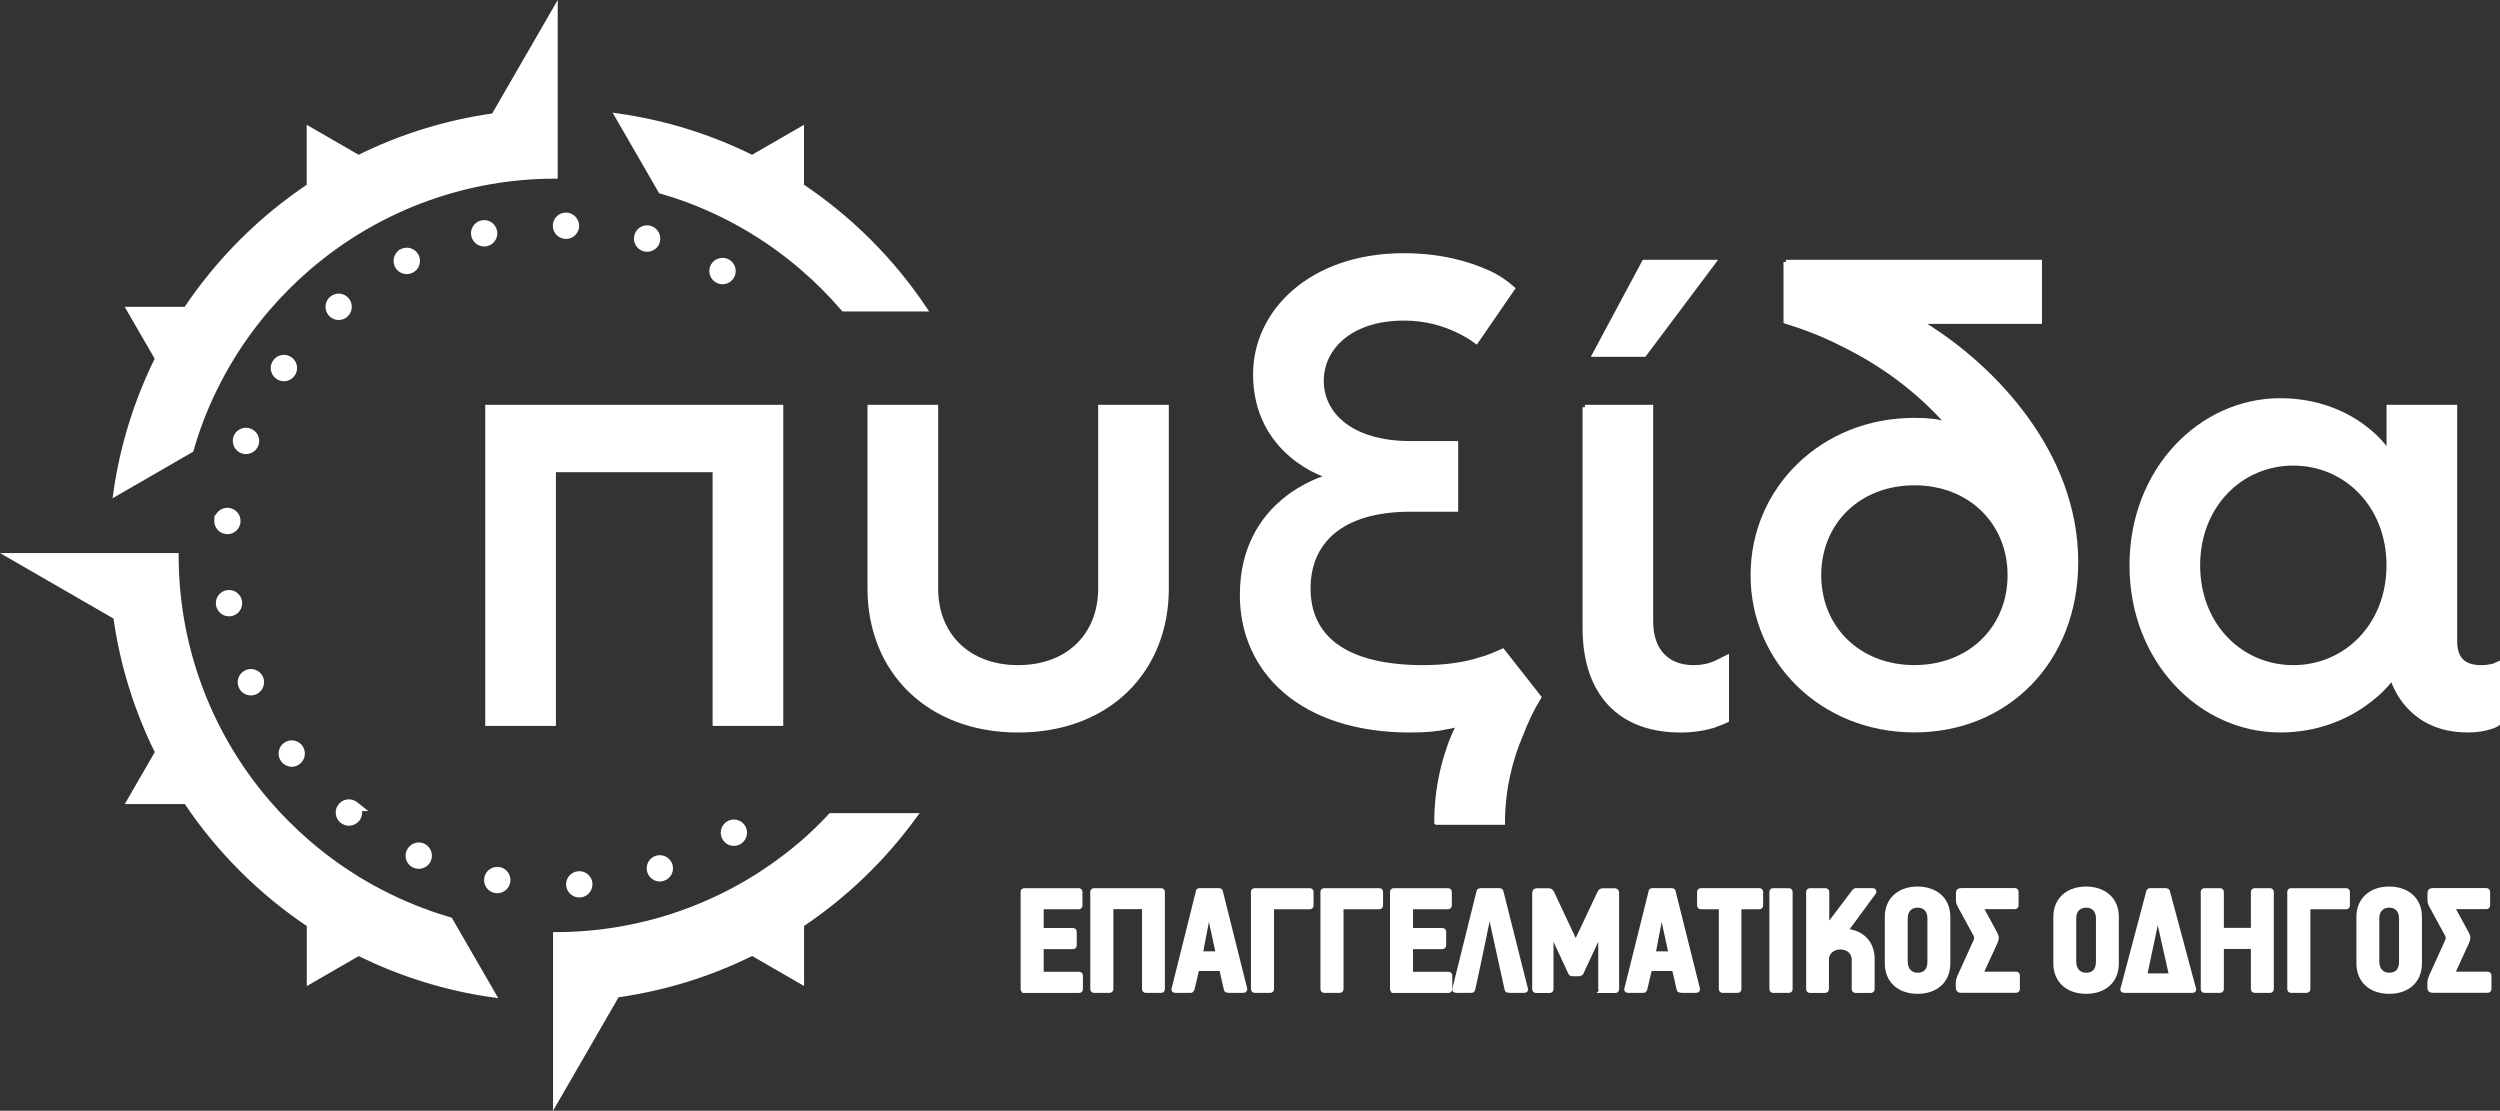 <?xml version="1.0" encoding="UTF-8"?><svg id="Layer_2" xmlns="http://www.w3.org/2000/svg" viewBox="0 0 526.17 233.78"><rect x="0" y="0" width="526.17" height="233.78" fill="#333333" stroke="none"/><defs><style>.cls-1{stroke-miterlimit:10;}.cls-1,.cls-2{fill:#fff;stroke:#fff;}</style></defs><g id="Layer_1-2"><g><path class="cls-1" d="M168.72,177.53c-7.36,6.3-15.88,11.28-25.19,14.58-8.33,2.95-17.29,4.57-26.63,4.57v35.23l12.98-22.48c10.08-1.41,19.65-4.42,28.44-8.79l10.41,6.01v-12.03c9.25-6.19,17.32-13.99,23.84-22.98h-17.73c-1.95,2.06-3.96,4.05-6.11,5.89"/><path class="cls-1" d="M40.24,94.73c.44-1.51,.91-3,1.43-4.48,3.3-9.32,8.28-17.83,14.58-25.19,2.71-3.16,5.65-6.11,8.81-8.81,7.36-6.3,15.88-11.28,25.19-14.58,8.33-2.95,17.29-4.57,26.63-4.57V1.87l-12.98,22.48c-10.08,1.41-19.65,4.42-28.44,8.79l-10.41-6.01v12.03c-10.24,6.85-19.06,15.67-25.91,25.91h-12.03l6.01,10.41c-4.36,8.79-7.38,18.36-8.79,28.44l15.89-9.18Z"/><path class="cls-1" d="M168.72,39.16v-12.03l-10.41,6.01c-8.79-4.36-18.35-7.38-28.43-8.79l9.17,15.89c1.51,.44,3,.91,4.48,1.43,9.32,3.3,17.83,8.28,25.19,14.58,3.16,2.71,6.11,5.65,8.82,8.81h17.09c-6.85-10.24-15.67-19.06-25.91-25.91"/><path class="cls-1" d="M90.26,192.11c-9.32-3.3-17.83-8.28-25.19-14.58-3.16-2.71-6.11-5.65-8.82-8.81-6.3-7.36-11.28-15.88-14.58-25.19-2.95-8.33-4.57-17.29-4.57-26.63H1.87l22.48,12.98c1.41,10.08,4.42,19.65,8.79,28.44l-6.01,10.41h12.03c6.85,10.24,15.67,19.06,25.91,25.91v12.03l10.41-6.01c8.79,4.36,18.36,7.38,28.44,8.79l-9.18-15.89c-1.51-.44-3-.91-4.48-1.43"/><path class="cls-1" d="M104.11,48.61c-.13-.59-.49-1.1-.99-1.43-.51-.32-1.12-.44-1.71-.3-.6,.13-1.1,.49-1.43,1-.32,.51-.43,1.12-.3,1.7,.23,1.04,1.16,1.8,2.23,1.8,.14,0,.28-.02,.49-.05,1.24-.3,1.99-1.49,1.72-2.73"/><path class="cls-1" d="M51,94.94c.26,.09,.52,.13,.77,.13,.95,0,1.81-.59,2.14-1.48h0c.21-.58,.19-1.19-.07-1.74-.25-.55-.71-.97-1.27-1.17-.57-.22-1.18-.21-1.74,.05-.56,.25-.98,.7-1.2,1.28-.43,1.18,.17,2.49,1.36,2.94"/><path class="cls-1" d="M51.92,141.49c-1.17,.5-1.7,1.81-1.22,2.97,.35,.86,1.18,1.41,2.1,1.41,.28,0,.57-.06,.88-.18,1.16-.48,1.71-1.82,1.23-2.99-.5-1.16-1.81-1.7-2.99-1.22"/><path class="cls-1" d="M61.63,78.75c.7-1.02,.45-2.44-.57-3.16h-.01c-1.05-.72-2.45-.46-3.17,.58-.71,1.02-.45,2.44,.58,3.16,.37,.27,.83,.41,1.28,.41,.76,0,1.45-.36,1.88-1"/><path class="cls-1" d="M72.78,66.28c.93-.82,1.02-2.26,.21-3.2h0c-.4-.46-.96-.74-1.56-.78-.59-.04-1.19,.16-1.65,.56-.45,.4-.73,.95-.77,1.55-.04,.61,.16,1.2,.56,1.66,.43,.49,1.05,.78,1.71,.78,.56,0,1.09-.2,1.5-.57"/><path class="cls-1" d="M61.74,156.34c-.61-.08-1.22,.07-1.7,.44-.49,.36-.8,.9-.89,1.5-.08,.6,.08,1.2,.44,1.68,.42,.57,1.1,.92,1.81,.92,.49,0,.97-.16,1.37-.47,.99-.75,1.19-2.17,.45-3.18-.36-.48-.88-.79-1.48-.88"/><path class="cls-1" d="M74.86,169.24c-.99-.79-2.4-.64-3.2,.34-.79,.97-.64,2.41,.35,3.21,.41,.32,.91,.5,1.43,.5,.68,0,1.32-.31,1.78-.85,.52-.65,.62-1.51,.34-2.24h.52l-1.21-.96Z"/><path class="cls-1" d="M47.88,124.69c-1.24,.18-2.11,1.33-1.93,2.57,.16,1.11,1.13,1.96,2.25,1.96,.06,0,.12,0,.18-.01h.14c.6-.1,1.14-.41,1.5-.9,.36-.49,.52-1.09,.43-1.7-.18-1.23-1.33-2.1-2.57-1.91"/><path class="cls-1" d="M138.16,180.59c-1.18,.39-1.83,1.67-1.44,2.87,.31,.94,1.18,1.57,2.16,1.57,.24,0,.5-.05,.72-.13,.57-.18,1.03-.58,1.3-1.12,.28-.55,.32-1.17,.13-1.75-.42-1.19-1.71-1.83-2.88-1.43"/><path class="cls-1" d="M156.38,174.03c-.33-.51-.84-.87-1.43-1-.59-.12-1.2-.02-1.71,.31-.52,.33-.87,.84-1,1.43-.13,.59-.02,1.2,.31,1.71,.42,.66,1.13,1.05,1.91,1.05,.44,0,.86-.12,1.23-.37,1.05-.69,1.36-2.1,.68-3.14"/><path class="cls-1" d="M121.76,183.86c-1.26,.09-2.2,1.18-2.11,2.42,.09,1.18,1.09,2.11,2.27,2.11h.16c.61-.05,1.16-.32,1.56-.79,.4-.46,.59-1.05,.55-1.65-.09-1.25-1.19-2.18-2.44-2.09"/><path class="cls-1" d="M47.52,111.89c.13,.04,.26,.04,.34,.04,1.17,0,2.14-.88,2.26-2.04,.13-1.25-.78-2.37-2.04-2.51-1.05-.09-2.06,.57-2.38,1.54h-.07l-.04,.49c-.06,.6,.13,1.2,.51,1.67,.39,.48,.94,.77,1.43,.8"/><path class="cls-1" d="M105.06,182.98h-.01c-1.25-.2-2.43,.63-2.63,1.84-.11,.61,.02,1.22,.38,1.72,.35,.5,.87,.82,1.52,.93,.11,.02,.22,.03,.33,.03,1.1,0,2.05-.79,2.25-1.88,.22-1.23-.6-2.41-1.84-2.64"/><path class="cls-1" d="M154.03,58.2c.31-.52,.4-1.13,.24-1.72-.15-.59-.53-1.09-1.05-1.4-.52-.31-1.13-.4-1.72-.24-.6,.15-1.09,.53-1.4,1.05-.31,.52-.39,1.13-.24,1.72,.15,.59,.53,1.09,1.07,1.4,.37,.21,.75,.31,1.13,.31,.82,0,1.56-.42,1.97-1.13"/><path class="cls-1" d="M138.38,50.84c.34-1.21-.36-2.48-1.56-2.82-.58-.18-1.19-.11-1.72,.18-.54,.29-.92,.78-1.08,1.36-.18,.58-.11,1.2,.18,1.74,.29,.54,.78,.93,1.35,1.09,.2,.07,.41,.1,.66,.1,.99,0,1.89-.67,2.19-1.64"/><path class="cls-1" d="M121.39,47.58c.02-1.24-.96-2.29-2.2-2.34-.62-.02-1.2,.2-1.64,.62-.44,.42-.69,.98-.7,1.58-.05,1.25,.94,2.3,2.19,2.35h.09c1.21,0,2.23-.99,2.27-2.21"/><path class="cls-1" d="M87.78,55.61c.19-.57,.14-1.18-.13-1.72-.57-1.13-1.9-1.58-3.06-1.02l-.31,.17v.03c-.89,.63-1.21,1.84-.7,2.88,.4,.77,1.18,1.25,2.04,1.25,.33,0,.67-.08,1.02-.25,.55-.28,.95-.75,1.14-1.33"/><path class="cls-1" d="M89.08,178.01c-.55-.25-1.17-.27-1.74-.05-.56,.21-1.01,.64-1.27,1.19-.26,.56-.28,1.18-.06,1.76,.21,.57,.63,1.01,1.18,1.25h0c.32,.14,.63,.2,.94,.2,.9,0,1.7-.51,2.07-1.32,.52-1.14,.02-2.49-1.13-3.03"/><polygon class="cls-1" points="102.63 85.7 164.35 85.7 164.35 152.28 150.48 152.28 150.48 98.88 116.5 98.88 116.5 152.28 102.63 152.28 102.63 85.7"/><path class="cls-1" d="M183.08,85.7h13.87v38.15c0,9.85,6.8,16.64,17.34,16.64s17.34-6.8,17.34-16.64v-38.15h13.87v38.15c0,17.34-12.35,29.82-31.21,29.82s-31.21-12.48-31.21-29.82v-38.15Z"/><path class="cls-1" d="M302.36,173.08c0-5.97,1.11-11.1,2.36-14.84,.69-2.22,1.53-4.16,2.5-5.96-.69,.28-1.66,.55-2.63,.69-1.8,.42-4.3,.7-7.77,.7-22.89,0-35.37-12.48-35.37-28.44,0-19.56,16.78-24.55,18.59-24.97-.69,0-15.81-4.72-15.81-21.5,0-13.18,11.79-24.97,31.21-24.97,7.9,0,13.73,1.8,17.48,3.47,2.22,.97,4.02,2.22,5.41,3.47l-7.63,11.1c-1.11-.83-2.5-1.67-4.02-2.36-2.64-1.25-6.38-2.5-11.23-2.5-11.1,0-17.34,6.1-17.34,13.18s6.24,13.18,18.72,13.18h9.57v13.87h-9.57c-14.57,0-21.5,6.8-21.5,16.65s7.07,16.64,24.27,16.64c4.85,0,9.02-.69,11.93-1.66,1.66-.41,3.19-1.11,4.72-1.8l7.63,9.71c-1.53,2.5-2.77,5.13-3.88,8.05-2.08,4.85-3.75,11.23-3.75,18.31h-13.87Z"/><path class="cls-1" d="M333.57,85.7h13.87v45.08c0,6.24,3.47,9.71,9.02,9.71,1.66,0,3.19-.28,4.72-.97l2.22-1.11v13.18c-.83,.42-1.8,.69-2.77,1.11-1.8,.55-4.16,.97-6.94,.97-12.62,0-20.11-7.63-20.11-21.5v-46.47Zm12.48-30.52h14.56l-14.56,19.42h-10.4l10.4-19.42Z"/><path class="cls-1" d="M375.87,55.18h53.4v12.48h-24.27v.69c14.56,9.02,31.9,27.05,31.9,49.93,0,20.81-14.57,35.37-33.98,35.37s-33.98-14.56-33.98-32.6,14.57-32.6,33.98-32.6c3.19,0,4.99,.28,6.1,.69l1.53,.69c-7.07-8.32-15.53-13.87-22.61-17.34-4.02-2.08-8.04-3.61-12.07-4.86v-12.48Zm27.05,85.3c11.79,0,20.11-8.32,20.11-19.42s-8.32-19.42-20.11-19.42-20.11,8.32-20.11,19.42,8.32,19.42,20.11,19.42"/><path class="cls-1" d="M525.67,152.28c-.42,.28-.97,.55-1.53,.69-1.25,.42-2.77,.69-4.72,.69-6.66,0-10.54-2.77-12.9-5.55-1.39-1.67-2.36-3.47-3.05-5.55-1.52,2.08-3.47,3.88-5.82,5.55-3.88,2.77-9.85,5.55-17.75,5.55-16.64,0-31.21-14.56-31.21-34.68s14.57-34.67,31.21-34.67c7.91,0,13.73,2.77,17.48,5.55,2.22,1.66,4.02,3.47,5.41,5.55v-9.71h13.87v49.24c0,3.74,1.8,5.55,5.55,5.55,.97,0,1.8-.14,2.5-.28l.97-.42v12.48Zm-22.89-33.29c0-12.62-9.02-21.5-20.11-21.5s-20.11,8.88-20.11,21.5,9.02,21.5,20.11,21.5,20.11-8.88,20.11-21.5"/></g><g><path class="cls-2" d="M215.62,208.47c-.2,0-.31-.1-.31-.31v-20.46c0-.17,.1-.27,.31-.27h11.39c.21,0,.31,.1,.31,.27v2.86c0,.21-.1,.31-.31,.31h-7.47c-.24,0-.38,.1-.38,.34v4.26c0,.24,.14,.34,.38,.34h6.27c.2,0,.31,.1,.31,.31v2.87c0,.17-.1,.27-.31,.27h-6.27c-.24,0-.38,.14-.38,.38v5.01c0,.24,.14,.38,.38,.38h7.57c.2,0,.31,.1,.31,.31v2.83c0,.2-.1,.31-.31,.31h-11.49Z"/><path class="cls-2" d="M241.2,208.47c-.24,0-.34-.1-.34-.31v-16.98c0-.24-.14-.34-.38-.34h-6.27c-.24,0-.38,.1-.38,.34v16.98c0,.2-.1,.31-.34,.31h-3.21c-.2,0-.31-.1-.31-.31v-20.46c0-.17,.1-.27,.31-.27h14.08c.2,0,.31,.1,.31,.27v20.46c0,.2-.1,.31-.31,.31h-3.17Z"/><path class="cls-2" d="M258.43,208.47c-.17,0-.31-.07-.34-.21l-.95-4.19c-.03-.14-.14-.2-.38-.2h-4.5c-.2,0-.34,.07-.38,.2l-.99,4.19c-.07,.14-.17,.21-.34,.21h-3.14c-.38,0-.41-.17-.31-.41l5.05-20.26c.03-.24,.03-.38,.34-.38h4.06c.2,0,.31,.07,.31,.17l5.12,20.46c.03,.14,.1,.41-.27,.41h-3.27Zm-4.16-16.23l-1.53,8.01c-.1,.24-.07,.48,.38,.48h2.8c.44,0,.48-.24,.38-.48l-1.74-7.98c-.03-.17-.14-.17-.27-.03Z"/><path class="cls-2" d="M268.02,190.87c-.24,0-.38,.1-.38,.34v16.95c0,.2-.1,.31-.31,.31h-3.24c-.2,0-.31-.1-.31-.31v-20.46c0-.17,.1-.27,.31-.27h11.56c.2,0,.31,.1,.31,.27v2.86c0,.21-.1,.31-.31,.31h-7.64Z"/><path class="cls-2" d="M282.65,190.87c-.24,0-.38,.1-.38,.34v16.95c0,.2-.1,.31-.31,.31h-3.24c-.2,0-.31-.1-.31-.31v-20.46c0-.17,.1-.27,.31-.27h11.56c.2,0,.31,.1,.31,.27v2.86c0,.21-.1,.31-.31,.31h-7.64Z"/><path class="cls-2" d="M293.36,208.47c-.2,0-.31-.1-.31-.31v-20.46c0-.17,.1-.27,.31-.27h11.39c.2,0,.31,.1,.31,.27v2.86c0,.21-.1,.31-.31,.31h-7.47c-.24,0-.38,.1-.38,.34v4.26c0,.24,.14,.34,.38,.34h6.28c.2,0,.31,.1,.31,.31v2.87c0,.17-.1,.27-.31,.27h-6.28c-.24,0-.38,.14-.38,.38v5.01c0,.24,.14,.38,.38,.38h7.57c.2,0,.31,.1,.31,.31v2.83c0,.2-.1,.31-.31,.31h-11.49Z"/><path class="cls-2" d="M317.51,208.47c-.17,0-.31-.07-.34-.21,0-.03-2.18-9.92-3.44-15.69-.03-.17-.07-.24-.17-.24-.14,0-.27,.17-.27,.2-.55,2.87-1.43,6.82-2.08,10.03-.44,2.18-.78,3.65-1.23,5.69-.03,.14-.14,.21-.34,.21h-3.14c-.38,0-.41-.17-.31-.41l5.08-20.46c.03-.1,.14-.17,.31-.17h4.02c.17,0,.27,.07,.31,.17l5.15,20.46c.1,.24,.1,.41-.27,.41h-3.27Z"/><path class="cls-2" d="M337.19,208.47c-.2,0-.31-.1-.31-.31v-11.73c0-.21-.07-.21-.21-.03l-3.75,8.05c-.03,.17-.1,.27-.21,.38-.14,.1-.31,.14-.48,.14h-1.16c-.41,0-.44-.03-.61-.41l-3.79-8.15c-.03-.07-.07-.1-.14-.1-.03,0-.07,.03-.07,.14v11.73c0,.2-.1,.31-.31,.31h-2.86c-.2,0-.31-.1-.31-.31v-20.29c0-.24,.2-.44,.44-.44h2.39c.38,0,.58,0,.85,.55l4.77,10.16c.21,.51,.41,0,.41,0l4.78-10.13c.24-.51,.38-.58,.82-.58h2.42c.24,0,.41,.17,.41,.41v20.33c0,.2-.1,.31-.31,.31h-2.8Z"/><path class="cls-2" d="M353.73,208.47c-.17,0-.31-.07-.34-.21l-.96-4.19c-.03-.14-.14-.2-.38-.2h-4.5c-.2,0-.34,.07-.38,.2l-.99,4.19c-.07,.14-.17,.21-.34,.21h-3.14c-.38,0-.41-.17-.31-.41l5.05-20.26c.03-.24,.03-.38,.34-.38h4.06c.21,0,.31,.07,.31,.17l5.12,20.46c.03,.14,.1,.41-.27,.41h-3.27Zm-4.16-16.23l-1.54,8.01c-.1,.24-.07,.48,.38,.48h2.8c.44,0,.48-.24,.38-.48l-1.74-7.98c-.03-.17-.14-.17-.27-.03Z"/><path class="cls-2" d="M366.39,190.87c-.24,0-.38,.1-.38,.34v16.95c0,.2-.1,.31-.27,.31h-3.21c-.17,0-.27-.1-.27-.31v-16.95c0-.24-.14-.34-.38-.34h-3.89c-.2,0-.31-.1-.31-.31v-2.86c0-.17,.1-.27,.31-.27h12.28c.21,0,.31,.1,.31,.27v2.86c0,.21-.1,.31-.31,.31h-3.89Z"/><path class="cls-2" d="M373.21,208.47c-.21,0-.31-.1-.31-.31v-20.46c0-.17,.1-.27,.31-.27h3.27c.2,0,.31,.1,.31,.27v20.46c0,.2-.1,.31-.31,.31h-3.27Z"/><path class="cls-2" d="M388.39,195.96c3.51,.24,5.66,2.52,5.66,5.83v6.38c0,.2-.1,.31-.31,.31h-3.24c-.17,0-.27-.1-.27-.31v-6.21c0-1.64-1.36-2.63-2.9-2.63s-2.9,1.02-2.9,2.63v6.21c0,.2-.1,.31-.31,.31h-3.17c-.21,0-.31-.1-.31-.31v-20.46c0-.17,.1-.27,.31-.27h3.24c.21,0,.31,.1,.31,.27v6.51c0,.24,.1,.41,.34,.41,.1,0,.2-.07,.31-.24l5.15-6.82,.27-.14h3.51c.24,0,.34,.07,.34,.21,0,.1-.03,.17-.1,.24l-5.93,8.08Z"/><path class="cls-2" d="M397.19,202.74v-9.75c0-3.79,2.76-5.9,6.38-5.9s6.41,2.05,6.41,5.9v9.75c0,3.82-2.69,5.93-6.38,5.93s-6.41-2.12-6.41-5.93Zm6.41-12.21c-1.47,0-2.59,.96-2.59,2.73v9.11c0,1.77,1.06,2.86,2.56,2.86,1.6,0,2.59-.92,2.59-2.86v-9.11c0-1.77-1.09-2.73-2.56-2.73Z"/><path class="cls-2" d="M412.91,208.47c-.68,0-.78-.21-.78-.72v-.96c0-.38,.17-.92,.34-1.3l3.27-7.2c.31-.65,.38-1.06-.03-1.77l-3.14-5.76c-.27-.48-.41-.92-.41-1.3v-1.47c0-.38,.07-.58,.75-.58h11.12c.21,0,.31,.1,.31,.27v2.86c0,.21-.1,.31-.31,.31h-6.58c-.27,0-.58,.24-.34,.51l2.76,5.08c.2,.38,.31,.68,.31,.95,0,.24-.07,.55-.24,.89l-2.83,6.17c-.17,.38-.03,.55,.34,.55h6.86c.2,0,.31,.1,.31,.31v2.83c0,.2-.1,.31-.31,.31h-11.39Z"/><path class="cls-2" d="M432.66,202.74v-9.75c0-3.79,2.76-5.9,6.38-5.9s6.41,2.05,6.41,5.9v9.75c0,3.82-2.69,5.93-6.38,5.93s-6.41-2.12-6.41-5.93Zm6.41-12.21c-1.47,0-2.59,.96-2.59,2.73v9.11c0,1.77,1.06,2.86,2.56,2.86,1.6,0,2.59-.92,2.59-2.86v-9.11c0-1.77-1.09-2.73-2.56-2.73Z"/><path class="cls-2" d="M447.12,208.47c-.38,0-.41-.17-.31-.41l5.42-20.46c.1-.1,.07-.17,.31-.17h3.34c.17,0,.27,.07,.31,.17l5.49,20.46c.1,.24,.1,.41-.27,.41h-14.29Zm6.86-15.38l-2.49,11.77c-.03,.17-.14,.51,.38,.51h4.67c.38,0,.48-.24,.38-.51l-2.63-11.73c-.03-.1-.14-.14-.31-.03Z"/><path class="cls-2" d="M474.58,208.47c-.24,0-.34-.1-.34-.31v-8.56c0-.24-.14-.38-.38-.38h-5.93c-.24,0-.38,.14-.38,.38v8.56c0,.2-.1,.31-.34,.31h-3.21c-.2,0-.31-.1-.31-.31v-20.46c0-.17,.1-.27,.31-.27h3.21c.24,0,.34,.1,.34,.27v7.74c0,.24,.14,.34,.38,.34h5.93c.24,0,.38-.1,.38-.34v-7.74c0-.17,.1-.27,.34-.27h3.17c.2,0,.31,.1,.31,.27v20.46c0,.2-.1,.31-.31,.31h-3.17Z"/><path class="cls-2" d="M486.14,190.87c-.24,0-.38,.1-.38,.34v16.95c0,.2-.1,.31-.31,.31h-3.24c-.2,0-.31-.1-.31-.31v-20.46c0-.17,.1-.27,.31-.27h11.56c.2,0,.31,.1,.31,.27v2.86c0,.21-.1,.31-.31,.31h-7.64Z"/><path class="cls-2" d="M496.45,202.74v-9.75c0-3.79,2.76-5.9,6.38-5.9s6.41,2.05,6.41,5.9v9.75c0,3.82-2.69,5.93-6.38,5.93s-6.41-2.12-6.41-5.93Zm6.41-12.21c-1.47,0-2.59,.96-2.59,2.73v9.11c0,1.77,1.06,2.86,2.56,2.86,1.6,0,2.59-.92,2.59-2.86v-9.11c0-1.77-1.09-2.73-2.56-2.73Z"/><path class="cls-2" d="M512.17,208.47c-.68,0-.79-.21-.79-.72v-.96c0-.38,.17-.92,.34-1.3l3.27-7.2c.31-.65,.38-1.06-.03-1.77l-3.14-5.76c-.27-.48-.41-.92-.41-1.3v-1.47c0-.38,.07-.58,.75-.58h11.12c.21,0,.31,.1,.31,.27v2.86c0,.21-.1,.31-.31,.31h-6.58c-.27,0-.58,.24-.34,.51l2.76,5.08c.2,.38,.31,.68,.31,.95,0,.24-.07,.55-.24,.89l-2.83,6.17c-.17,.38-.03,.55,.34,.55h6.86c.2,0,.31,.1,.31,.31v2.83c0,.2-.1,.31-.31,.31h-11.39Z"/></g></g></svg>